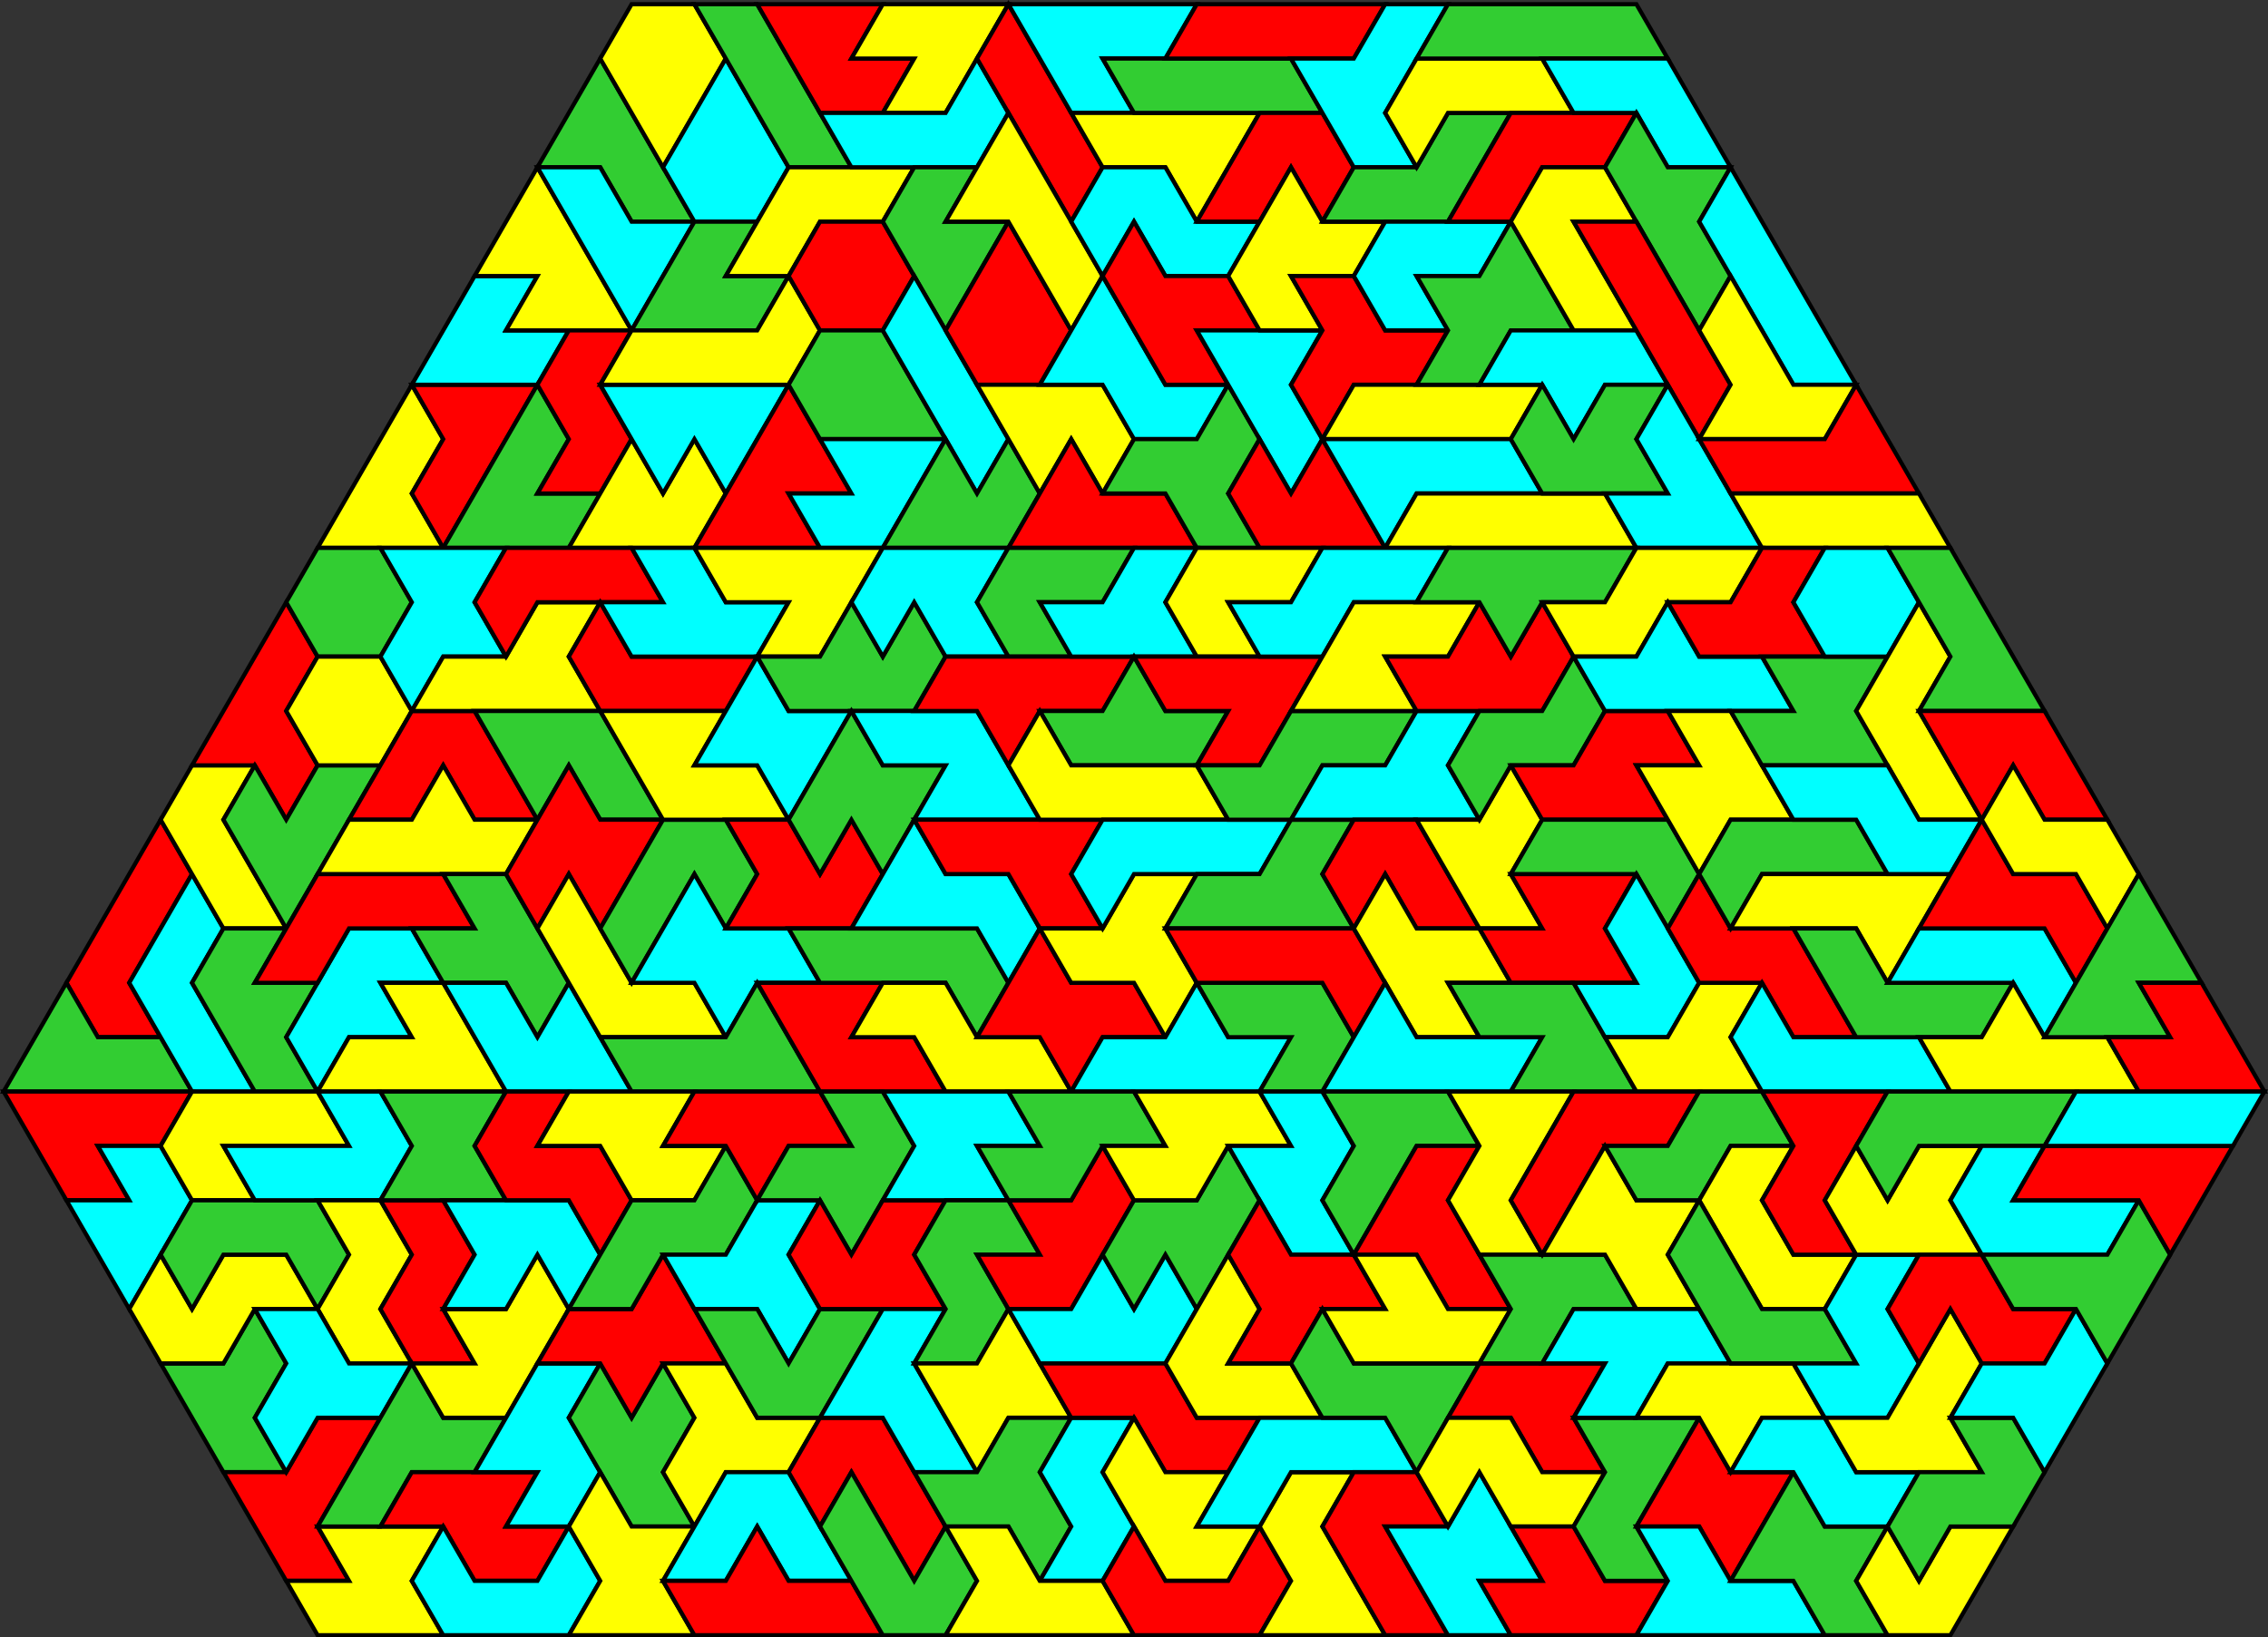 <?xml version="1.0" encoding="UTF-8" standalone="no"?>
<svg
   xmlns:dc="http://purl.org/dc/elements/1.1/"
   xmlns:cc="http://creativecommons.org/ns#"
   xmlns:rdf="http://www.w3.org/1999/02/22-rdf-syntax-ns#"
   xmlns:svg="http://www.w3.org/2000/svg"
   xmlns="http://www.w3.org/2000/svg"
   xmlns:sodipodi="http://sodipodi.sourceforge.net/DTD/sodipodi-0.dtd"
   xmlns:inkscape="http://www.inkscape.org/namespaces/inkscape"
   inkscape:version="1.0 (4035a4fb49, 2020-05-01)"
   sodipodi:docname="67os4hexagon36-10-10-16.svg"
   id="svg502"
   version="1.1"
   height="391.21"
   width="541.732">
  <rect width="100%" height="100%" fill="#333333" stroke="none"/>
  <sodipodi:namedview
     inkscape:current-layer="svg502"
     inkscape:window-maximized="0"
     inkscape:window-y="0"
     inkscape:window-x="0"
     inkscape:cy="837.54016"
     inkscape:cx="195.86604"
     inkscape:zoom="0.10375"
     showgrid="false"
     id="namedview504"
     inkscape:window-height="480"
     inkscape:window-width="815"
     inkscape:pageshadow="2"
     inkscape:pageopacity="0"
     guidetolerance="10"
     gridtolerance="10"
     objecttolerance="10"
     borderopacity="1"
     bordercolor="#666666"
     pagecolor="#ffffff" />
  <defs
     id="defs4">
    <style
       id="style2"
       type="text/css"><![CDATA[ path {fill:none; stroke:black } line {stroke:black} ]]></style>
  </defs>
  <polygon
     transform="matrix(-0.5,0,0,-0.5,558.366,407.205)"
     id="polygon6"
     stroke-width="2"
     stroke="#000000"
     fill="#ffff00"
     points="935,604.57 920,630.55 905,604.57 920,578.59 905,552.61 935,552.61 965,552.61 950,578.59 " />
  <polygon
     transform="matrix(-0.5,0,0,-0.5,558.366,407.205)"
     id="polygon8"
     stroke-width="2"
     stroke="#000000"
     fill="#ff0000"
     points="890,630.55 860,630.55 875,604.57 890,578.59 905,552.61 920,578.59 905,604.57 920,630.55 " />
  <polygon
     transform="matrix(-0.5,0,0,-0.5,558.366,407.205)"
     id="polygon10"
     stroke-width="2"
     stroke="#000000"
     fill="#00ffff"
     points="890,682.51 860,682.51 875,656.53 845,656.53 860,630.55 890,630.55 920,630.55 905,656.53 " />
  <polygon
     transform="matrix(-0.5,0,0,-0.5,558.366,407.205)"
     id="polygon12"
     stroke-width="2"
     stroke="#000000"
     fill="#32cd32"
     points="875,604.57 860,630.55 845,604.57 860,578.59 830,578.59 845,552.61 875,552.61 905,552.61 890,578.59 " />
  <polygon
     transform="matrix(-0.5,0,0,-0.5,558.366,407.205)"
     id="polygon14"
     stroke-width="2"
     stroke="#000000"
     fill="#ffff00"
     points="890,682.51 875,708.49 860,734.47 845,708.49 830,682.51 815,656.53 845,656.53 875,656.53 860,682.51 " />
  <polygon
     transform="matrix(-0.5,0,0,-0.5,558.366,407.205)"
     id="polygon16"
     stroke-width="2"
     stroke="#000000"
     fill="#ff0000"
     points="845,656.53 815,656.53 830,630.55 815,604.57 830,578.59 860,578.59 845,604.57 860,630.55 " />
  <polygon
     transform="matrix(-0.5,0,0,-0.5,558.366,407.205)"
     id="polygon18"
     stroke-width="2"
     stroke="#000000"
     fill="#32cd32"
     points="845,760.45 830,786.43 815,760.45 800,734.47 785,708.49 815,708.49 830,734.47 860,734.47 " />
  <polygon
     transform="matrix(-0.5,0,0,-0.5,558.366,407.205)"
     id="polygon20"
     stroke-width="2"
     stroke="#000000"
     fill="#00ffff"
     points="830,734.47 815,708.49 785,708.49 800,682.51 815,656.53 830,682.51 845,708.49 860,734.47 " />
  <polygon
     transform="matrix(-0.5,0,0,-0.5,558.366,407.205)"
     id="polygon22"
     stroke-width="2"
     stroke="#000000"
     fill="#ffff00"
     points="785,812.41 770,786.43 785,760.45 800,734.47 815,760.45 830,786.43 815,812.41 " />
  <polygon
     transform="matrix(-0.5,0,0,-0.5,558.366,407.205)"
     id="polygon24"
     stroke-width="2"
     stroke="#000000"
     fill="#ffff00"
     points="815,604.57 800,578.59 785,604.57 770,578.59 785,552.61 815,552.61 845,552.61 830,578.59 " />
  <polygon
     transform="matrix(-0.5,0,0,-0.5,558.366,407.205)"
     id="polygon26"
     stroke-width="2"
     stroke="#000000"
     fill="#00ffff"
     points="770,786.43 755,760.45 740,734.47 755,708.49 785,708.49 800,734.47 785,760.45 " />
  <polygon
     transform="matrix(-0.5,0,0,-0.5,558.366,407.205)"
     id="polygon28"
     stroke-width="2"
     stroke="#000000"
     fill="#32cd32"
     points="785,708.49 755,708.49 770,682.51 740,682.51 755,656.53 785,656.53 815,656.53 800,682.51 " />
  <polygon
     transform="matrix(-0.5,0,0,-0.5,558.366,407.205)"
     id="polygon30"
     stroke-width="2"
     stroke="#000000"
     fill="#00ffff"
     points="830,630.55 800,630.55 770,630.55 740,630.55 755,604.57 770,578.59 785,604.57 800,578.59 815,604.57 " />
  <polygon
     transform="matrix(-0.5,0,0,-0.5,558.366,407.205)"
     id="polygon32"
     stroke-width="2"
     stroke="#000000"
     fill="#ffff00"
     points="815,656.53 785,656.53 755,656.53 740,682.51 725,656.53 740,630.55 770,630.55 800,630.55 830,630.55 " />
  <polygon
     transform="matrix(-0.5,0,0,-0.5,558.366,407.205)"
     id="polygon34"
     stroke-width="2"
     stroke="#000000"
     fill="#32cd32"
     points="785,812.41 755,812.41 740,786.43 725,760.45 710,734.47 740,734.47 755,760.45 770,786.43 " />
  <polygon
     transform="matrix(-0.5,0,0,-0.5,558.366,407.205)"
     id="polygon36"
     stroke-width="2"
     stroke="#000000"
     fill="#ff0000"
     points="755,604.57 740,630.55 725,604.57 710,578.59 740,578.59 725,552.61 755,552.61 785,552.61 770,578.59 " />
  <polygon
     transform="matrix(-0.5,0,0,-0.5,558.366,407.205)"
     id="polygon38"
     stroke-width="2"
     stroke="#000000"
     fill="#ff0000"
     points="725,812.41 695,812.41 710,786.43 680,786.43 695,760.45 725,760.45 740,786.43 755,812.41 " />
  <polygon
     transform="matrix(-0.5,0,0,-0.5,558.366,407.205)"
     id="polygon40"
     stroke-width="2"
     stroke="#000000"
     fill="#ffff00"
     points="710,734.47 680,734.47 695,708.49 725,708.49 740,682.51 770,682.51 755,708.49 740,734.47 " />
  <polygon
     transform="matrix(-0.5,0,0,-0.5,558.366,407.205)"
     id="polygon42"
     stroke-width="2"
     stroke="#000000"
     fill="#ff0000"
     points="695,708.49 680,682.51 695,656.53 725,656.53 740,682.51 725,708.49 " />
  <polygon
     transform="matrix(-0.5,0,0,-0.5,558.366,407.205)"
     id="polygon44"
     stroke-width="2"
     stroke="#000000"
     fill="#32cd32"
     points="725,656.53 695,656.53 680,630.55 665,604.57 695,604.57 725,604.57 740,630.55 " />
  <polygon
     transform="matrix(-0.5,0,0,-0.5,558.366,407.205)"
     id="polygon46"
     stroke-width="2"
     stroke="#000000"
     fill="#00ffff"
     points="725,604.57 695,604.57 665,604.57 680,578.59 695,552.61 725,552.61 740,578.59 710,578.59 " />
  <polygon
     transform="matrix(-0.5,0,0,-0.5,558.366,407.205)"
     id="polygon48"
     stroke-width="2"
     stroke="#000000"
     fill="#ffff00"
     points="695,812.41 665,812.41 635,812.41 650,786.43 665,760.45 695,760.45 680,786.43 710,786.43 " />
  <polygon
     transform="matrix(-0.5,0,0,-0.5,558.366,407.205)"
     id="polygon50"
     stroke-width="2"
     stroke="#000000"
     fill="#00ffff"
     points="695,760.45 665,760.45 650,786.43 635,760.45 650,734.47 680,734.47 710,734.47 725,760.45 " />
  <polygon
     transform="matrix(-0.5,0,0,-0.5,558.366,407.205)"
     id="polygon52"
     stroke-width="2"
     stroke="#000000"
     fill="#32cd32"
     points="650,734.47 665,708.49 635,708.49 650,682.51 665,656.53 680,682.51 695,708.49 680,734.47 " />
  <polygon
     transform="matrix(-0.5,0,0,-0.5,558.366,407.205)"
     id="polygon54"
     stroke-width="2"
     stroke="#000000"
     fill="#00ffff"
     points="680,682.51 665,656.53 650,630.55 635,604.57 650,578.59 665,604.57 680,630.55 695,656.53 " />
  <polygon
     transform="matrix(-0.5,0,0,-0.5,558.366,407.205)"
     id="polygon56"
     stroke-width="2"
     stroke="#000000"
     fill="#32cd32"
     points="665,604.57 650,578.59 635,604.57 620,578.59 635,552.61 665,552.61 695,552.61 680,578.59 " />
  <polygon
     transform="matrix(-0.5,0,0,-0.5,558.366,407.205)"
     id="polygon58"
     stroke-width="2"
     stroke="#000000"
     fill="#ff0000"
     points="635,708.49 620,682.51 605,656.53 620,630.55 650,630.55 665,656.53 650,682.51 " />
  <polygon
     transform="matrix(-0.5,0,0,-0.5,558.366,407.205)"
     id="polygon60"
     stroke-width="2"
     stroke="#000000"
     fill="#ff0000"
     points="635,812.41 620,786.43 605,760.45 590,734.47 605,708.49 620,734.47 635,760.45 650,786.43 " />
  <polygon
     transform="matrix(-0.5,0,0,-0.5,558.366,407.205)"
     id="polygon62"
     stroke-width="2"
     stroke="#000000"
     fill="#ffff00"
     points="650,734.47 635,760.45 620,734.47 605,708.49 590,682.51 605,656.53 620,682.51 635,708.49 665,708.49 " />
  <polygon
     transform="matrix(-0.5,0,0,-0.5,558.366,407.205)"
     id="polygon64"
     stroke-width="2"
     stroke="#000000"
     fill="#ffff00"
     points="650,630.55 620,630.55 590,630.55 575,604.57 590,578.59 605,604.57 620,578.59 635,604.57 " />
  <polygon
     transform="matrix(-0.5,0,0,-0.5,558.366,407.205)"
     id="polygon66"
     stroke-width="2"
     stroke="#000000"
     fill="#00ffff"
     points="605,812.41 575,812.41 545,812.41 560,786.43 590,786.43 575,760.45 605,760.45 620,786.43 635,812.41 " />
  <polygon
     transform="matrix(-0.5,0,0,-0.5,558.366,407.205)"
     id="polygon68"
     stroke-width="2"
     stroke="#000000"
     fill="#ff0000"
     points="620,578.59 605,604.57 590,578.59 560,578.59 545,552.61 575,552.61 605,552.61 635,552.61 " />
  <polygon
     transform="matrix(-0.5,0,0,-0.5,558.366,407.205)"
     id="polygon70"
     stroke-width="2"
     stroke="#000000"
     fill="#00ffff"
     points="605,656.53 590,682.51 575,656.53 560,630.55 530,630.55 545,604.57 575,604.57 590,630.55 620,630.55 " />
  <polygon
     transform="matrix(-0.5,0,0,-0.5,558.366,407.205)"
     id="polygon72"
     stroke-width="2"
     stroke="#000000"
     fill="#ffff00"
     points="575,760.45 545,760.45 515,760.45 530,734.47 545,708.49 560,734.47 590,734.47 605,760.45 " />
  <polygon
     transform="matrix(-0.5,0,0,-0.5,558.366,407.205)"
     id="polygon74"
     stroke-width="2"
     stroke="#000000"
     fill="#00ffff"
     points="605,708.49 590,734.47 560,734.47 545,708.49 515,708.49 530,682.51 560,682.51 575,708.49 590,682.51 " />
  <polygon
     transform="matrix(-0.5,0,0,-0.5,558.366,407.205)"
     id="polygon76"
     stroke-width="2"
     stroke="#000000"
     fill="#ff0000"
     points="575,708.49 560,682.51 530,682.51 515,656.53 545,656.53 530,630.55 560,630.55 575,656.53 590,682.51 " />
  <polygon
     transform="matrix(-0.5,0,0,-0.5,558.366,407.205)"
     id="polygon78"
     stroke-width="2"
     stroke="#000000"
     fill="#32cd32"
     points="575,604.57 545,604.57 530,630.55 515,604.57 530,578.59 515,552.61 545,552.61 560,578.59 590,578.59 " />
  <polygon
     transform="matrix(-0.5,0,0,-0.5,558.366,407.205)"
     id="polygon80"
     stroke-width="2"
     stroke="#000000"
     fill="#32cd32"
     points="590,786.43 560,786.43 530,786.43 500,786.43 485,760.45 515,760.45 545,760.45 575,760.45 " />
  <polygon
     transform="matrix(-0.5,0,0,-0.5,558.366,407.205)"
     id="polygon82"
     stroke-width="2"
     stroke="#000000"
     fill="#00ffff"
     points="515,656.53 485,656.53 500,630.55 485,604.57 500,578.59 515,604.57 530,630.55 545,656.53 " />
  <polygon
     transform="matrix(-0.5,0,0,-0.5,558.366,407.205)"
     id="polygon84"
     stroke-width="2"
     stroke="#000000"
     fill="#ff0000"
     points="530,734.47 515,760.45 485,760.45 470,734.47 485,708.49 500,734.47 515,708.49 545,708.49 " />
  <polygon
     transform="matrix(-0.5,0,0,-0.5,558.366,407.205)"
     id="polygon86"
     stroke-width="2"
     stroke="#000000"
     fill="#ff0000"
     points="545,812.41 515,812.41 485,812.41 455,812.41 470,786.43 500,786.43 530,786.43 560,786.43 " />
  <polygon
     transform="matrix(-0.5,0,0,-0.5,558.366,407.205)"
     id="polygon88"
     stroke-width="2"
     stroke="#000000"
     fill="#ffff00"
     points="500,734.47 485,708.49 455,708.49 470,682.51 500,682.51 485,656.53 515,656.53 530,682.51 515,708.49 " />
  <polygon
     transform="matrix(-0.5,0,0,-0.5,558.366,407.205)"
     id="polygon90"
     stroke-width="2"
     stroke="#000000"
     fill="#ff0000"
     points="515,604.57 500,578.59 485,604.57 470,578.59 455,552.61 485,552.61 515,552.61 530,578.59 " />
  <polygon
     transform="matrix(-0.5,0,0,-0.5,558.366,407.205)"
     id="polygon92"
     stroke-width="2"
     stroke="#000000"
     fill="#00ffff"
     points="470,786.43 455,812.41 425,812.41 440,786.43 455,760.45 440,734.47 470,734.47 485,760.45 500,786.43 " />
  <polygon
     transform="matrix(-0.5,0,0,-0.5,558.366,407.205)"
     id="polygon94"
     stroke-width="2"
     stroke="#000000"
     fill="#ff0000"
     points="470,682.51 455,656.53 425,656.53 440,630.55 470,630.55 485,604.57 500,630.55 485,656.53 500,682.51 " />
  <polygon
     transform="matrix(-0.5,0,0,-0.5,558.366,407.205)"
     id="polygon96"
     stroke-width="2"
     stroke="#000000"
     fill="#32cd32"
     points="440,734.47 425,760.45 395,760.45 410,734.47 425,708.49 455,708.49 485,708.49 470,734.47 " />
  <polygon
     transform="matrix(-0.5,0,0,-0.5,558.366,407.205)"
     id="polygon98"
     stroke-width="2"
     stroke="#000000"
     fill="#00ffff"
     points="425,708.49 395,708.49 410,682.51 440,682.51 425,656.53 455,656.53 470,682.51 455,708.49 " />
  <polygon
     transform="matrix(-0.5,0,0,-0.5,558.366,407.205)"
     id="polygon100"
     stroke-width="2"
     stroke="#000000"
     fill="#ffff00"
     points="470,630.55 440,630.55 410,630.55 380,630.55 395,604.57 425,604.57 455,604.57 485,604.57 " />
  <polygon
     transform="matrix(-0.5,0,0,-0.5,558.366,407.205)"
     id="polygon102"
     stroke-width="2"
     stroke="#000000"
     fill="#00ffff"
     points="425,604.57 395,604.57 380,578.59 410,578.59 440,578.59 455,552.61 470,578.59 485,604.57 455,604.57 " />
  <polygon
     transform="matrix(-0.5,0,0,-0.5,558.366,407.205)"
     id="polygon104"
     stroke-width="2"
     stroke="#000000"
     fill="#ffff00"
     points="380,786.43 365,760.45 395,760.45 425,760.45 440,734.47 455,760.45 440,786.43 410,786.43 " />
  <polygon
     transform="matrix(-0.5,0,0,-0.5,558.366,407.205)"
     id="polygon106"
     stroke-width="2"
     stroke="#000000"
     fill="#32cd32"
     points="410,682.51 395,708.49 380,682.51 365,656.53 395,656.53 410,630.55 440,630.55 425,656.53 440,682.51 " />
  <polygon
     transform="matrix(-0.5,0,0,-0.5,558.366,407.205)"
     id="polygon108"
     stroke-width="2"
     stroke="#000000"
     fill="#ff0000"
     points="365,760.45 335,760.45 350,734.47 380,734.47 395,708.49 425,708.49 410,734.47 395,760.45 " />
  <polygon
     transform="matrix(-0.5,0,0,-0.5,558.366,407.205)"
     id="polygon110"
     stroke-width="2"
     stroke="#000000"
     fill="#ffff00"
     points="380,734.47 350,734.47 335,708.49 365,708.49 350,682.51 335,656.53 365,656.53 380,682.51 395,708.49 " />
  <polygon
     transform="matrix(-0.5,0,0,-0.5,558.366,407.205)"
     id="polygon112"
     stroke-width="2"
     stroke="#000000"
     fill="#ffff00"
     points="455,552.61 440,578.59 410,578.59 380,578.59 350,578.59 335,552.61 365,552.61 395,552.61 425,552.61 " />
  <polygon
     transform="matrix(-0.5,0,0,-0.5,558.366,407.205)"
     id="polygon114"
     stroke-width="2"
     stroke="#000000"
     fill="#32cd32"
     points="440,786.43 425,812.41 395,812.41 365,812.41 335,812.41 320,786.43 350,786.43 380,786.43 410,786.43 " />
  <polygon
     transform="matrix(-0.5,0,0,-0.5,558.366,407.205)"
     id="polygon116"
     stroke-width="2"
     stroke="#000000"
     fill="#00ffff"
     points="365,656.53 335,656.53 320,630.55 350,630.55 365,604.57 380,630.55 410,630.55 395,656.53 " />
  <polygon
     transform="matrix(-0.5,0,0,-0.5,558.366,407.205)"
     id="polygon118"
     stroke-width="2"
     stroke="#000000"
     fill="#32cd32"
     points="380,630.55 365,604.57 350,630.55 320,630.55 335,604.57 320,578.59 350,578.59 380,578.59 395,604.57 " />
  <polygon
     transform="matrix(-0.5,0,0,-0.5,558.366,407.205)"
     id="polygon120"
     stroke-width="2"
     stroke="#000000"
     fill="#00ffff"
     points="380,786.43 350,786.43 320,786.43 305,760.45 290,734.47 320,734.47 335,760.45 365,760.45 " />
  <polygon
     transform="matrix(-0.5,0,0,-0.5,558.366,407.205)"
     id="polygon122"
     stroke-width="2"
     stroke="#000000"
     fill="#32cd32"
     points="335,760.45 320,734.47 290,734.47 305,708.49 290,682.51 305,656.53 320,682.51 335,708.49 350,734.47 " />
  <polygon
     transform="matrix(-0.5,0,0,-0.5,558.366,407.205)"
     id="polygon124"
     stroke-width="2"
     stroke="#000000"
     fill="#ff0000"
     points="365,708.49 335,708.49 320,682.51 305,656.53 290,630.55 305,604.57 320,630.55 335,656.53 350,682.51 " />
  <polygon
     transform="matrix(-0.5,0,0,-0.5,558.366,407.205)"
     id="polygon126"
     stroke-width="2"
     stroke="#000000"
     fill="#00ffff"
     points="320,578.59 335,604.57 320,630.55 305,604.57 290,578.59 275,552.61 305,552.61 335,552.61 350,578.59 " />
  <polygon
     transform="matrix(-0.5,0,0,-0.5,558.366,407.205)"
     id="polygon128"
     stroke-width="2"
     stroke="#000000"
     fill="#00ffff"
     points="305,708.49 290,734.47 275,708.49 260,682.51 245,656.53 230,630.55 260,630.55 275,656.53 290,682.51 " />
  <polygon
     transform="matrix(-0.5,0,0,-0.5,558.366,407.205)"
     id="polygon130"
     stroke-width="2"
     stroke="#000000"
     fill="#ffff00"
     points="305,656.53 290,682.51 275,656.53 260,630.55 230,630.55 245,604.57 275,604.57 305,604.57 290,630.55 " />
  <polygon
     transform="matrix(-0.5,0,0,-0.5,558.366,407.205)"
     id="polygon132"
     stroke-width="2"
     stroke="#000000"
     fill="#ff0000"
     points="305,604.57 275,604.57 245,604.57 230,630.55 215,604.57 200,578.59 230,578.59 260,578.59 290,578.59 " />
  <polygon
     transform="matrix(-0.5,0,0,-0.5,558.366,407.205)"
     id="polygon134"
     stroke-width="2"
     stroke="#000000"
     fill="#ffff00"
     points="290,578.59 260,578.59 230,578.59 200,578.59 185,552.61 215,552.61 245,552.61 275,552.61 " />
  <polygon
     transform="matrix(-0.5,0,0,-0.5,558.366,407.205)"
     id="polygon136"
     stroke-width="2"
     stroke="#000000"
     fill="#ff0000"
     points="1055,396.72 1040,422.7 1025,396.72 1040,370.74 1055,344.76 1040,318.78 1070,318.78 1085,344.76 1070,370.74 " />
  <polygon
     transform="matrix(-0.5,0,0,-0.5,558.366,407.205)"
     id="polygon138"
     stroke-width="2"
     stroke="#000000"
     fill="#32cd32"
     points="1100,318.78 1085,344.76 1070,318.78 1040,318.78 1025,292.8 1055,292.8 1085,292.8 1115,292.8 " />
  <polygon
     transform="matrix(-0.5,0,0,-0.5,558.366,407.205)"
     id="polygon140"
     stroke-width="2"
     stroke="#000000"
     fill="#00ffff"
     points="1040,370.74 1025,396.72 1010,370.74 1025,344.76 1010,318.78 995,292.8 1025,292.8 1040,318.78 1055,344.76 " />
  <polygon
     transform="matrix(-0.5,0,0,-0.5,558.366,407.205)"
     id="polygon142"
     stroke-width="2"
     stroke="#000000"
     fill="#ffff00"
     points="1025,448.68 995,448.68 1010,422.7 995,396.72 980,370.74 1010,370.74 1025,396.72 1040,422.7 " />
  <polygon
     transform="matrix(-0.5,0,0,-0.5,558.366,407.205)"
     id="polygon144"
     stroke-width="2"
     stroke="#000000"
     fill="#ff0000"
     points="995,500.64 980,526.62 965,500.64 980,474.66 965,448.68 980,422.7 995,448.68 1025,448.68 1010,474.66 " />
  <polygon
     transform="matrix(-0.5,0,0,-0.5,558.366,407.205)"
     id="polygon146"
     stroke-width="2"
     stroke="#000000"
     fill="#32cd32"
     points="1010,370.74 980,370.74 995,344.76 965,344.76 980,318.78 965,292.8 995,292.8 1010,318.78 1025,344.76 " />
  <polygon
     transform="matrix(-0.5,0,0,-0.5,558.366,407.205)"
     id="polygon148"
     stroke-width="2"
     stroke="#000000"
     fill="#32cd32"
     points="980,422.7 965,448.68 935,448.68 950,422.7 965,396.72 980,370.74 995,396.72 1010,422.7 995,448.68 " />
  <polygon
     transform="matrix(-0.5,0,0,-0.5,558.366,407.205)"
     id="polygon150"
     stroke-width="2"
     stroke="#000000"
     fill="#32cd32"
     points="935,552.61 920,526.62 935,500.64 965,500.64 980,526.62 965,552.61 " />
  <polygon
     transform="matrix(-0.5,0,0,-0.5,558.366,407.205)"
     id="polygon152"
     stroke-width="2"
     stroke="#000000"
     fill="#ffff00"
     points="935,500.64 920,474.66 935,448.68 965,448.68 980,474.66 965,500.64 " />
  <polygon
     transform="matrix(-0.5,0,0,-0.5,558.366,407.205)"
     id="polygon154"
     stroke-width="2"
     stroke="#000000"
     fill="#00ffff"
     points="920,370.74 905,344.76 935,344.76 920,318.78 950,318.78 965,292.8 980,318.78 965,344.76 950,370.74 " />
  <polygon
     transform="matrix(-0.5,0,0,-0.5,558.366,407.205)"
     id="polygon156"
     stroke-width="2"
     stroke="#000000"
     fill="#ff0000"
     points="935,396.72 905,396.72 890,370.74 920,370.74 950,370.74 965,344.76 995,344.76 980,370.74 965,396.72 " />
  <polygon
     transform="matrix(-0.5,0,0,-0.5,558.366,407.205)"
     id="polygon158"
     stroke-width="2"
     stroke="#000000"
     fill="#00ffff"
     points="905,552.61 875,552.61 890,526.62 875,500.64 905,500.64 920,474.66 935,500.64 920,526.62 935,552.61 " />
  <polygon
     transform="matrix(-0.5,0,0,-0.5,558.366,407.205)"
     id="polygon160"
     stroke-width="2"
     stroke="#000000"
     fill="#ffff00"
     points="950,318.78 920,318.78 935,344.76 905,344.76 890,318.78 875,292.8 905,292.8 935,292.8 965,292.8 " />
  <polygon
     transform="matrix(-0.5,0,0,-0.5,558.366,407.205)"
     id="polygon162"
     stroke-width="2"
     stroke="#000000"
     fill="#ff0000"
     points="950,422.7 935,448.68 920,474.66 890,474.66 875,448.68 860,422.7 890,422.7 905,448.68 920,422.7 " />
  <polygon
     transform="matrix(-0.5,0,0,-0.5,558.366,407.205)"
     id="polygon164"
     stroke-width="2"
     stroke="#000000"
     fill="#ffff00"
     points="950,422.7 920,422.7 905,448.68 890,422.7 860,422.7 875,396.72 905,396.72 935,396.72 965,396.72 " />
  <polygon
     transform="matrix(-0.5,0,0,-0.5,558.366,407.205)"
     id="polygon166"
     stroke-width="2"
     stroke="#000000"
     fill="#32cd32"
     points="890,370.74 905,396.72 875,396.72 860,370.74 845,344.76 860,318.78 875,344.76 905,344.76 920,370.74 " />
  <polygon
     transform="matrix(-0.5,0,0,-0.5,558.366,407.205)"
     id="polygon168"
     stroke-width="2"
     stroke="#000000"
     fill="#ffff00"
     points="905,500.64 875,500.64 860,526.62 830,526.62 845,500.64 830,474.66 860,474.66 890,474.66 920,474.66 " />
  <polygon
     transform="matrix(-0.5,0,0,-0.5,558.366,407.205)"
     id="polygon170"
     stroke-width="2"
     stroke="#000000"
     fill="#00ffff"
     points="905,344.76 875,344.76 860,318.78 845,344.76 830,318.78 815,292.8 845,292.8 875,292.8 890,318.78 " />
  <polygon
     transform="matrix(-0.5,0,0,-0.5,558.366,407.205)"
     id="polygon172"
     stroke-width="2"
     stroke="#000000"
     fill="#ff0000"
     points="815,552.61 800,526.62 830,526.62 860,526.62 875,500.64 890,526.62 875,552.61 845,552.61 " />
  <polygon
     transform="matrix(-0.5,0,0,-0.5,558.366,407.205)"
     id="polygon174"
     stroke-width="2"
     stroke="#000000"
     fill="#32cd32"
     points="875,448.68 890,474.66 860,474.66 830,474.66 815,448.68 800,422.7 830,422.7 845,448.68 860,422.7 " />
  <polygon
     transform="matrix(-0.5,0,0,-0.5,558.366,407.205)"
     id="polygon176"
     stroke-width="2"
     stroke="#000000"
     fill="#ff0000"
     points="860,422.7 845,448.68 830,422.7 800,422.7 815,396.72 830,370.74 845,396.72 860,370.74 875,396.72 " />
  <polygon
     transform="matrix(-0.5,0,0,-0.5,558.366,407.205)"
     id="polygon178"
     stroke-width="2"
     stroke="#000000"
     fill="#ffff00"
     points="860,370.74 845,396.72 830,370.74 815,344.76 785,344.76 770,318.78 800,318.78 830,318.78 845,344.76 " />
  <polygon
     transform="matrix(-0.5,0,0,-0.5,558.366,407.205)"
     id="polygon180"
     stroke-width="2"
     stroke="#000000"
     fill="#ff0000"
     points="830,526.62 815,500.64 785,500.64 755,500.64 770,474.66 800,474.66 830,474.66 845,500.64 " />
  <polygon
     transform="matrix(-0.5,0,0,-0.5,558.366,407.205)"
     id="polygon182"
     stroke-width="2"
     stroke="#000000"
     fill="#32cd32"
     points="770,422.7 755,396.72 770,370.74 785,396.72 800,370.74 815,344.76 830,370.74 815,396.72 800,422.7 " />
  <polygon
     transform="matrix(-0.5,0,0,-0.5,558.366,407.205)"
     id="polygon184"
     stroke-width="2"
     stroke="#000000"
     fill="#00ffff"
     points="800,526.62 815,552.61 785,552.61 770,526.62 740,526.62 755,500.64 785,500.64 815,500.64 830,526.62 " />
  <polygon
     transform="matrix(-0.5,0,0,-0.5,558.366,407.205)"
     id="polygon186"
     stroke-width="2"
     stroke="#000000"
     fill="#ffff00"
     points="830,474.66 800,474.66 770,474.66 785,448.68 755,448.68 740,422.7 770,422.7 800,422.7 815,448.68 " />
  <polygon
     transform="matrix(-0.5,0,0,-0.5,558.366,407.205)"
     id="polygon188"
     stroke-width="2"
     stroke="#000000"
     fill="#00ffff"
     points="785,396.72 770,370.74 740,370.74 725,344.76 755,344.76 770,318.78 785,344.76 815,344.76 800,370.74 " />
  <polygon
     transform="matrix(-0.5,0,0,-0.5,558.366,407.205)"
     id="polygon190"
     stroke-width="2"
     stroke="#000000"
     fill="#32cd32"
     points="830,318.78 800,318.78 770,318.78 755,344.76 740,318.78 725,292.8 755,292.8 785,292.8 815,292.8 " />
  <polygon
     transform="matrix(-0.5,0,0,-0.5,558.366,407.205)"
     id="polygon192"
     stroke-width="2"
     stroke="#000000"
     fill="#00ffff"
     points="755,500.64 740,474.66 710,474.66 725,448.68 740,422.7 755,448.68 785,448.68 770,474.66 " />
  <polygon
     transform="matrix(-0.5,0,0,-0.5,558.366,407.205)"
     id="polygon194"
     stroke-width="2"
     stroke="#000000"
     fill="#ffff00"
     points="785,552.61 755,552.61 725,552.61 695,552.61 710,526.62 725,500.64 755,500.64 740,526.62 770,526.62 " />
  <polygon
     transform="matrix(-0.5,0,0,-0.5,558.366,407.205)"
     id="polygon196"
     stroke-width="2"
     stroke="#000000"
     fill="#ff0000"
     points="770,422.7 740,422.7 725,396.72 710,422.7 695,396.72 710,370.74 740,370.74 770,370.74 755,396.72 " />
  <polygon
     transform="matrix(-0.5,0,0,-0.5,558.366,407.205)"
     id="polygon198"
     stroke-width="2"
     stroke="#000000"
     fill="#32cd32"
     points="725,500.64 710,526.62 695,500.64 680,526.62 665,500.64 680,474.66 710,474.66 740,474.66 755,500.64 " />
  <polygon
     transform="matrix(-0.5,0,0,-0.5,558.366,407.205)"
     id="polygon200"
     stroke-width="2"
     stroke="#000000"
     fill="#32cd32"
     points="725,448.68 710,474.66 695,448.68 665,448.68 680,422.7 695,396.72 710,422.7 725,396.72 740,422.7 " />
  <polygon
     transform="matrix(-0.5,0,0,-0.5,558.366,407.205)"
     id="polygon202"
     stroke-width="2"
     stroke="#000000"
     fill="#ff0000"
     points="755,344.76 725,344.76 695,344.76 710,318.78 680,318.78 665,292.8 695,292.8 725,292.8 740,318.78 " />
  <polygon
     transform="matrix(-0.5,0,0,-0.5,558.366,407.205)"
     id="polygon204"
     stroke-width="2"
     stroke="#000000"
     fill="#00ffff"
     points="710,526.62 695,552.61 665,552.61 635,552.61 650,526.62 635,500.64 665,500.64 680,526.62 695,500.64 " />
  <polygon
     transform="matrix(-0.5,0,0,-0.5,558.366,407.205)"
     id="polygon206"
     stroke-width="2"
     stroke="#000000"
     fill="#32cd32"
     points="740,370.74 710,370.74 680,370.74 650,370.74 635,344.76 650,318.78 665,344.76 695,344.76 725,344.76 " />
  <polygon
     transform="matrix(-0.5,0,0,-0.5,558.366,407.205)"
     id="polygon208"
     stroke-width="2"
     stroke="#000000"
     fill="#00ffff"
     points="695,448.68 710,474.66 680,474.66 650,474.66 635,448.68 620,422.7 650,422.7 680,422.7 665,448.68 " />
  <polygon
     transform="matrix(-0.5,0,0,-0.5,558.366,407.205)"
     id="polygon210"
     stroke-width="2"
     stroke="#000000"
     fill="#00ffff"
     points="695,396.72 680,422.7 665,396.72 635,396.72 620,370.74 635,344.76 650,370.74 680,370.74 710,370.74 " />
  <polygon
     transform="matrix(-0.5,0,0,-0.5,558.366,407.205)"
     id="polygon212"
     stroke-width="2"
     stroke="#000000"
     fill="#ffff00"
     points="710,318.78 695,344.76 665,344.76 650,318.78 620,318.78 605,292.8 635,292.8 665,292.8 680,318.78 " />
  <polygon
     transform="matrix(-0.5,0,0,-0.5,558.366,407.205)"
     id="polygon214"
     stroke-width="2"
     stroke="#000000"
     fill="#ff0000"
     points="680,422.7 650,422.7 620,422.7 590,422.7 605,396.72 590,370.74 620,370.74 635,396.72 665,396.72 " />
  <polygon
     transform="matrix(-0.5,0,0,-0.5,558.366,407.205)"
     id="polygon216"
     stroke-width="2"
     stroke="#000000"
     fill="#32cd32"
     points="605,552.61 575,552.61 590,526.62 620,526.62 605,500.64 635,500.64 650,526.62 635,552.61 " />
  <polygon
     transform="matrix(-0.5,0,0,-0.5,558.366,407.205)"
     id="polygon218"
     stroke-width="2"
     stroke="#000000"
     fill="#ff0000"
     points="635,500.64 605,500.64 575,500.64 590,474.66 620,474.66 635,448.68 650,474.66 680,474.66 665,500.64 " />
  <polygon
     transform="matrix(-0.5,0,0,-0.5,558.366,407.205)"
     id="polygon220"
     stroke-width="2"
     stroke="#000000"
     fill="#ff0000"
     points="620,370.74 605,344.76 575,344.76 560,318.78 590,318.78 605,292.8 620,318.78 650,318.78 635,344.76 " />
  <polygon
     transform="matrix(-0.5,0,0,-0.5,558.366,407.205)"
     id="polygon222"
     stroke-width="2"
     stroke="#000000"
     fill="#00ffff"
     points="590,526.62 575,552.61 545,552.61 560,526.62 545,500.64 575,500.64 605,500.64 620,526.62 " />
  <polygon
     transform="matrix(-0.5,0,0,-0.5,558.366,407.205)"
     id="polygon224"
     stroke-width="2"
     stroke="#000000"
     fill="#ffff00"
     points="590,370.74 575,396.72 545,396.72 560,370.74 545,344.76 560,318.78 575,344.76 605,344.76 620,370.74 " />
  <polygon
     transform="matrix(-0.5,0,0,-0.5,558.366,407.205)"
     id="polygon226"
     stroke-width="2"
     stroke="#000000"
     fill="#32cd32"
     points="590,474.66 575,500.64 560,474.66 530,474.66 545,448.68 575,448.68 605,448.68 620,474.66 " />
  <polygon
     transform="matrix(-0.5,0,0,-0.5,558.366,407.205)"
     id="polygon228"
     stroke-width="2"
     stroke="#000000"
     fill="#ffff00"
     points="635,448.68 620,474.66 605,448.68 575,448.68 545,448.68 530,422.7 560,422.7 590,422.7 620,422.7 " />
  <polygon
     transform="matrix(-0.5,0,0,-0.5,558.366,407.205)"
     id="polygon230"
     stroke-width="2"
     stroke="#000000"
     fill="#00ffff"
     points="530,422.7 500,422.7 515,396.72 545,396.72 575,396.72 590,370.74 605,396.72 590,422.7 560,422.7 " />
  <polygon
     transform="matrix(-0.5,0,0,-0.5,558.366,407.205)"
     id="polygon232"
     stroke-width="2"
     stroke="#000000"
     fill="#00ffff"
     points="590,318.78 560,318.78 545,344.76 530,318.78 500,318.78 515,292.8 545,292.8 575,292.8 605,292.8 " />
  <polygon
     transform="matrix(-0.5,0,0,-0.5,558.366,407.205)"
     id="polygon234"
     stroke-width="2"
     stroke="#000000"
     fill="#ffff00"
     points="515,552.61 485,552.61 500,526.62 530,526.62 515,500.64 545,500.64 560,526.62 545,552.61 " />
  <polygon
     transform="matrix(-0.5,0,0,-0.5,558.366,407.205)"
     id="polygon236"
     stroke-width="2"
     stroke="#000000"
     fill="#ff0000"
     points="575,500.64 545,500.64 515,500.64 485,500.64 500,474.66 515,448.68 545,448.68 530,474.66 560,474.66 " />
  <polygon
     transform="matrix(-0.5,0,0,-0.5,558.366,407.205)"
     id="polygon238"
     stroke-width="2"
     stroke="#000000"
     fill="#32cd32"
     points="545,396.72 515,396.72 500,422.7 470,422.7 485,396.72 470,370.74 500,370.74 530,370.74 560,370.74 " />
  <polygon
     transform="matrix(-0.5,0,0,-0.5,558.366,407.205)"
     id="polygon240"
     stroke-width="2"
     stroke="#000000"
     fill="#32cd32"
     points="545,344.76 515,344.76 485,344.76 470,318.78 485,292.8 515,292.8 500,318.78 530,318.78 " />
  <polygon
     transform="matrix(-0.5,0,0,-0.5,558.366,407.205)"
     id="polygon242"
     stroke-width="2"
     stroke="#000000"
     fill="#ff0000"
     points="560,370.74 530,370.74 500,370.74 470,370.74 455,344.76 470,318.78 485,344.76 515,344.76 545,344.76 " />
  <polygon
     transform="matrix(-0.5,0,0,-0.5,558.366,407.205)"
     id="polygon244"
     stroke-width="2"
     stroke="#000000"
     fill="#32cd32"
     points="500,474.66 470,474.66 440,474.66 455,448.68 485,448.68 500,422.7 530,422.7 545,448.68 515,448.68 " />
  <polygon
     transform="matrix(-0.5,0,0,-0.5,558.366,407.205)"
     id="polygon246"
     stroke-width="2"
     stroke="#000000"
     fill="#00ffff"
     points="485,552.61 455,552.61 425,552.61 440,526.62 470,526.62 485,500.64 515,500.64 530,526.62 500,526.62 " />
  <polygon
     transform="matrix(-0.5,0,0,-0.5,558.366,407.205)"
     id="polygon248"
     stroke-width="2"
     stroke="#000000"
     fill="#ffff00"
     points="470,526.62 440,526.62 410,526.62 425,500.64 455,500.64 440,474.66 470,474.66 500,474.66 485,500.64 " />
  <polygon
     transform="matrix(-0.5,0,0,-0.5,558.366,407.205)"
     id="polygon250"
     stroke-width="2"
     stroke="#000000"
     fill="#00ffff"
     points="485,448.68 455,448.68 440,474.66 410,474.66 425,448.68 410,422.7 440,422.7 470,422.7 500,422.7 " />
  <polygon
     transform="matrix(-0.5,0,0,-0.5,558.366,407.205)"
     id="polygon252"
     stroke-width="2"
     stroke="#000000"
     fill="#ff0000"
     points="485,396.72 470,422.7 440,422.7 425,396.72 410,370.74 440,370.74 455,396.72 470,370.74 " />
  <polygon
     transform="matrix(-0.5,0,0,-0.5,558.366,407.205)"
     id="polygon254"
     stroke-width="2"
     stroke="#000000"
     fill="#ffff00"
     points="455,396.72 440,370.74 410,370.74 395,344.76 425,344.76 410,318.78 440,318.78 455,344.76 470,370.74 " />
  <polygon
     transform="matrix(-0.5,0,0,-0.5,558.366,407.205)"
     id="polygon256"
     stroke-width="2"
     stroke="#000000"
     fill="#ffff00"
     points="410,422.7 395,448.68 380,422.7 395,396.72 380,370.74 410,370.74 425,396.72 440,422.7 " />
  <polygon
     transform="matrix(-0.5,0,0,-0.5,558.366,407.205)"
     id="polygon258"
     stroke-width="2"
     stroke="#000000"
     fill="#00ffff"
     points="470,318.78 455,344.76 440,318.78 410,318.78 380,318.78 395,292.8 425,292.8 455,292.8 485,292.8 " />
  <polygon
     transform="matrix(-0.5,0,0,-0.5,558.366,407.205)"
     id="polygon260"
     stroke-width="2"
     stroke="#000000"
     fill="#ff0000"
     points="425,500.64 410,526.62 395,500.64 380,526.62 365,500.64 380,474.66 410,474.66 440,474.66 455,500.64 " />
  <polygon
     transform="matrix(-0.5,0,0,-0.5,558.366,407.205)"
     id="polygon262"
     stroke-width="2"
     stroke="#000000"
     fill="#32cd32"
     points="365,500.64 350,474.66 365,448.68 395,448.68 410,422.7 425,448.68 410,474.66 380,474.66 " />
  <polygon
     transform="matrix(-0.5,0,0,-0.5,558.366,407.205)"
     id="polygon264"
     stroke-width="2"
     stroke="#000000"
     fill="#32cd32"
     points="395,552.61 365,552.61 335,552.61 350,526.62 380,526.62 395,500.64 410,526.62 440,526.62 425,552.61 " />
  <polygon
     transform="matrix(-0.5,0,0,-0.5,558.366,407.205)"
     id="polygon266"
     stroke-width="2"
     stroke="#000000"
     fill="#ff0000"
     points="380,370.74 395,396.72 365,396.72 335,396.72 350,370.74 335,344.76 365,344.76 395,344.76 410,370.74 " />
  <polygon
     transform="matrix(-0.5,0,0,-0.5,558.366,407.205)"
     id="polygon268"
     stroke-width="2"
     stroke="#000000"
     fill="#32cd32"
     points="410,318.78 425,344.76 395,344.76 365,344.76 350,318.78 335,292.8 365,292.8 395,292.8 380,318.78 " />
  <polygon
     transform="matrix(-0.5,0,0,-0.5,558.366,407.205)"
     id="polygon270"
     stroke-width="2"
     stroke="#000000"
     fill="#ff0000"
     points="365,448.68 350,474.66 320,474.66 305,448.68 335,448.68 320,422.7 350,422.7 380,422.7 395,448.68 " />
  <polygon
     transform="matrix(-0.5,0,0,-0.5,558.366,407.205)"
     id="polygon272"
     stroke-width="2"
     stroke="#000000"
     fill="#32cd32"
     points="380,422.7 350,422.7 320,422.7 305,396.72 320,370.74 335,396.72 365,396.72 395,396.72 " />
  <polygon
     transform="matrix(-0.5,0,0,-0.5,558.366,407.205)"
     id="polygon274"
     stroke-width="2"
     stroke="#000000"
     fill="#00ffff"
     points="350,370.74 335,396.72 320,370.74 305,344.76 320,318.78 350,318.78 365,344.76 335,344.76 " />
  <polygon
     transform="matrix(-0.5,0,0,-0.5,558.366,407.205)"
     id="polygon276"
     stroke-width="2"
     stroke="#000000"
     fill="#ffff00"
     points="335,552.61 305,552.61 275,552.61 290,526.62 320,526.62 335,500.64 365,500.64 380,526.62 350,526.62 " />
  <polygon
     transform="matrix(-0.5,0,0,-0.5,558.366,407.205)"
     id="polygon278"
     stroke-width="2"
     stroke="#000000"
     fill="#ffff00"
     points="320,318.78 305,344.76 275,344.76 290,318.78 275,292.8 305,292.8 335,292.8 350,318.78 " />
  <polygon
     transform="matrix(-0.5,0,0,-0.5,558.366,407.205)"
     id="polygon280"
     stroke-width="2"
     stroke="#000000"
     fill="#00ffff"
     points="365,500.64 335,500.64 320,526.62 305,500.64 275,500.64 260,474.66 290,474.66 320,474.66 350,474.66 " />
  <polygon
     transform="matrix(-0.5,0,0,-0.5,558.366,407.205)"
     id="polygon282"
     stroke-width="2"
     stroke="#000000"
     fill="#ffff00"
     points="320,474.66 290,474.66 275,448.68 260,422.7 290,422.7 305,396.72 320,422.7 335,448.68 305,448.68 " />
  <polygon
     transform="matrix(-0.5,0,0,-0.5,558.366,407.205)"
     id="polygon284"
     stroke-width="2"
     stroke="#000000"
     fill="#ff0000"
     points="290,526.62 275,552.61 245,552.61 260,526.62 245,500.64 275,500.64 305,500.64 320,526.62 " />
  <polygon
     transform="matrix(-0.5,0,0,-0.5,558.366,407.205)"
     id="polygon286"
     stroke-width="2"
     stroke="#000000"
     fill="#ff0000"
     points="320,370.74 305,396.72 290,370.74 260,370.74 245,344.76 230,318.78 260,318.78 275,344.76 305,344.76 " />
  <polygon
     transform="matrix(-0.5,0,0,-0.5,558.366,407.205)"
     id="polygon288"
     stroke-width="2"
     stroke="#000000"
     fill="#32cd32"
     points="260,474.66 275,500.64 245,500.64 215,500.64 230,474.66 215,448.68 245,448.68 275,448.68 290,474.66 " />
  <polygon
     transform="matrix(-0.5,0,0,-0.5,558.366,407.205)"
     id="polygon290"
     stroke-width="2"
     stroke="#000000"
     fill="#32cd32"
     points="230,422.7 215,396.72 245,396.72 275,396.72 290,370.74 305,396.72 290,422.7 260,422.7 " />
  <polygon
     transform="matrix(-0.5,0,0,-0.5,558.366,407.205)"
     id="polygon292"
     stroke-width="2"
     stroke="#000000"
     fill="#00ffff"
     points="215,552.61 200,526.62 215,500.64 245,500.64 260,526.62 245,552.61 " />
  <polygon
     transform="matrix(-0.5,0,0,-0.5,558.366,407.205)"
     id="polygon294"
     stroke-width="2"
     stroke="#000000"
     fill="#ffff00"
     points="275,396.72 245,396.72 215,396.72 185,396.72 200,370.74 215,344.76 230,370.74 260,370.74 290,370.74 " />
  <polygon
     transform="matrix(-0.5,0,0,-0.5,558.366,407.205)"
     id="polygon296"
     stroke-width="2"
     stroke="#000000"
     fill="#00ffff"
     points="290,318.78 275,344.76 260,318.78 230,318.78 200,318.78 185,292.8 215,292.8 245,292.8 275,292.8 " />
  <polygon
     transform="matrix(-0.5,0,0,-0.5,558.366,407.205)"
     id="polygon298"
     stroke-width="2"
     stroke="#000000"
     fill="#ffff00"
     points="215,500.64 200,526.62 185,500.64 200,474.66 185,448.68 170,422.7 200,422.7 215,448.68 230,474.66 " />
  <polygon
     transform="matrix(-0.5,0,0,-0.5,558.366,407.205)"
     id="polygon300"
     stroke-width="2"
     stroke="#000000"
     fill="#00ffff"
     points="275,448.68 245,448.68 215,448.68 200,422.7 170,422.7 185,396.72 215,396.72 230,422.7 260,422.7 " />
  <polygon
     transform="matrix(-0.5,0,0,-0.5,558.366,407.205)"
     id="polygon302"
     stroke-width="2"
     stroke="#000000"
     fill="#32cd32"
     points="260,370.74 230,370.74 215,344.76 185,344.76 155,344.76 170,318.78 200,318.78 230,318.78 245,344.76 " />
  <polygon
     transform="matrix(-0.5,0,0,-0.5,558.366,407.205)"
     id="polygon304"
     stroke-width="2"
     stroke="#000000"
     fill="#32cd32"
     points="200,526.62 215,552.61 185,552.61 170,526.62 155,500.64 140,474.66 170,474.66 200,474.66 185,500.64 " />
  <polygon
     transform="matrix(-0.5,0,0,-0.5,558.366,407.205)"
     id="polygon306"
     stroke-width="2"
     stroke="#000000"
     fill="#00ffff"
     points="200,370.74 170,370.74 140,370.74 125,344.76 140,318.78 155,344.76 185,344.76 215,344.76 " />
  <polygon
     transform="matrix(-0.5,0,0,-0.5,558.366,407.205)"
     id="polygon308"
     stroke-width="2"
     stroke="#000000"
     fill="#ff0000"
     points="185,448.68 200,474.66 170,474.66 140,474.66 125,448.68 110,422.7 140,422.7 155,448.68 170,422.7 " />
  <polygon
     transform="matrix(-0.5,0,0,-0.5,558.366,407.205)"
     id="polygon310"
     stroke-width="2"
     stroke="#000000"
     fill="#ff0000"
     points="185,396.72 170,422.7 155,396.72 125,396.72 110,370.74 125,344.76 140,370.74 170,370.74 200,370.74 " />
  <polygon
     transform="matrix(-0.5,0,0,-0.5,558.366,407.205)"
     id="polygon312"
     stroke-width="2"
     stroke="#000000"
     fill="#ffff00"
     points="155,448.68 140,422.7 110,422.7 95,396.72 110,370.74 125,396.72 155,396.72 170,422.7 " />
  <polygon
     transform="matrix(-0.5,0,0,-0.5,558.366,407.205)"
     id="polygon314"
     stroke-width="2"
     stroke="#000000"
     fill="#ffff00"
     points="200,318.78 170,318.78 155,344.76 140,318.78 110,318.78 95,292.8 125,292.8 155,292.8 185,292.8 " />
  <polygon
     transform="matrix(-0.5,0,0,-0.5,558.366,407.205)"
     id="polygon316"
     stroke-width="2"
     stroke="#000000"
     fill="#32cd32"
     points="110,370.74 95,396.72 80,370.74 65,344.76 95,344.76 80,318.78 110,318.78 140,318.78 125,344.76 " />
  <polygon
     transform="matrix(-0.5,0,0,-0.5,558.366,407.205)"
     id="polygon318"
     stroke-width="2"
     stroke="#000000"
     fill="#ff0000"
     points="80,318.78 95,344.76 65,344.76 50,318.78 35,292.8 65,292.8 95,292.8 110,318.78 " />
  <polygon
     transform="matrix(-0.5,0,0,-0.5,558.366,407.205)"
     id="polygon320"
     stroke-width="2"
     stroke="#000000"
     fill="#ff0000"
     points="1085,292.8 1055,292.8 1025,292.8 1040,266.82 1070,266.82 1055,240.84 1085,240.84 1100,266.82 1115,292.8 " />
  <polygon
     transform="matrix(-0.5,0,0,-0.5,558.366,407.205)"
     id="polygon322"
     stroke-width="2"
     stroke="#000000"
     fill="#00ffff"
     points="1070,266.82 1040,266.82 1025,240.84 1040,214.86 1055,188.87 1070,214.86 1085,240.84 1055,240.84 " />
  <polygon
     transform="matrix(-0.5,0,0,-0.5,558.366,407.205)"
     id="polygon324"
     stroke-width="2"
     stroke="#000000"
     fill="#32cd32"
     points="1010,162.89 995,188.87 980,162.89 995,136.91 980,110.93 1010,110.93 1025,136.91 1040,162.89 " />
  <polygon
     transform="matrix(-0.5,0,0,-0.5,558.366,407.205)"
     id="polygon326"
     stroke-width="2"
     stroke="#000000"
     fill="#ffff00"
     points="1025,188.87 1010,214.86 980,214.86 965,188.87 995,188.87 1010,162.89 1040,162.89 1055,188.87 1040,214.86 " />
  <polygon
     transform="matrix(-0.5,0,0,-0.5,558.366,407.205)"
     id="polygon328"
     stroke-width="2"
     stroke="#000000"
     fill="#ffff00"
     points="995,292.8 965,292.8 950,266.82 980,266.82 1010,266.82 995,240.84 1025,240.84 1040,266.82 1025,292.8 " />
  <polygon
     transform="matrix(-0.5,0,0,-0.5,558.366,407.205)"
     id="polygon330"
     stroke-width="2"
     stroke="#000000"
     fill="#32cd32"
     points="1040,214.86 1025,240.84 995,240.84 965,240.84 950,214.86 965,188.87 980,214.86 1010,214.86 1025,188.87 " />
  <polygon
     transform="matrix(-0.5,0,0,-0.5,558.366,407.205)"
     id="polygon332"
     stroke-width="2"
     stroke="#000000"
     fill="#ff0000"
     points="980,110.93 965,136.91 935,136.91 950,110.93 965,84.95 950,58.97 980,58.97 995,84.95 1010,110.93 " />
  <polygon
     transform="matrix(-0.5,0,0,-0.5,558.366,407.205)"
     id="polygon334"
     stroke-width="2"
     stroke="#000000"
     fill="#00ffff"
     points="980,266.82 950,266.82 965,292.8 935,292.8 920,266.82 935,240.84 965,240.84 995,240.84 1010,266.82 " />
  <polygon
     transform="matrix(-0.5,0,0,-0.5,558.366,407.205)"
     id="polygon336"
     stroke-width="2"
     stroke="#000000"
     fill="#ffff00"
     points="965,240.84 935,240.84 920,214.86 935,188.87 920,162.89 950,162.89 965,188.87 950,214.86 " />
  <polygon
     transform="matrix(-0.5,0,0,-0.5,558.366,407.205)"
     id="polygon338"
     stroke-width="2"
     stroke="#000000"
     fill="#00ffff"
     points="965,188.87 950,162.89 920,162.89 935,136.91 965,136.91 980,110.93 995,136.91 980,162.89 995,188.87 " />
  <polygon
     transform="matrix(-0.5,0,0,-0.5,558.366,407.205)"
     id="polygon340"
     stroke-width="2"
     stroke="#000000"
     fill="#ffff00"
     points="950,58.97 965,84.95 935,84.95 905,84.95 920,58.97 905,32.99 935,32.99 965,32.99 980,58.97 " />
  <polygon
     transform="matrix(-0.5,0,0,-0.5,558.366,407.205)"
     id="polygon342"
     stroke-width="2"
     stroke="#000000"
     fill="#ff0000"
     points="935,240.84 905,240.84 890,214.86 905,188.87 890,162.89 920,162.89 935,188.87 920,214.86 " />
  <polygon
     transform="matrix(-0.5,0,0,-0.5,558.366,407.205)"
     id="polygon344"
     stroke-width="2"
     stroke="#000000"
     fill="#32cd32"
     points="935,292.8 905,292.8 875,292.8 890,266.82 875,240.84 905,240.84 935,240.84 920,266.82 " />
  <polygon
     transform="matrix(-0.5,0,0,-0.5,558.366,407.205)"
     id="polygon346"
     stroke-width="2"
     stroke="#000000"
     fill="#32cd32"
     points="920,162.89 905,136.91 875,136.91 890,110.93 920,110.93 935,84.95 965,84.95 950,110.93 935,136.91 " />
  <polygon
     transform="matrix(-0.5,0,0,-0.5,558.366,407.205)"
     id="polygon348"
     stroke-width="2"
     stroke="#000000"
     fill="#ffff00"
     points="905,188.87 875,188.87 860,214.86 845,188.87 860,162.89 875,136.91 905,136.91 920,162.89 890,162.89 " />
  <polygon
     transform="matrix(-0.5,0,0,-0.5,558.366,407.205)"
     id="polygon350"
     stroke-width="2"
     stroke="#000000"
     fill="#ff0000"
     points="920,110.93 890,110.93 860,110.93 875,84.95 845,84.95 860,58.97 890,58.97 905,84.95 935,84.95 " />
  <polygon
     transform="matrix(-0.5,0,0,-0.5,558.366,407.205)"
     id="polygon352"
     stroke-width="2"
     stroke="#000000"
     fill="#00ffff"
     points="890,214.86 905,240.84 875,240.84 845,240.84 830,214.86 845,188.87 860,214.86 875,188.87 905,188.87 " />
  <polygon
     transform="matrix(-0.5,0,0,-0.5,558.366,407.205)"
     id="polygon354"
     stroke-width="2"
     stroke="#000000"
     fill="#00ffff"
     points="875,136.91 860,162.89 830,162.89 845,136.91 830,110.93 845,84.95 875,84.95 860,110.93 890,110.93 " />
  <polygon
     transform="matrix(-0.5,0,0,-0.5,558.366,407.205)"
     id="polygon356"
     stroke-width="2"
     stroke="#000000"
     fill="#00ffff"
     points="905,84.95 890,58.97 860,58.97 845,84.95 830,58.97 845,32.99 875,32.99 905,32.99 920,58.97 " />
  <polygon
     transform="matrix(-0.5,0,0,-0.5,558.366,407.205)"
     id="polygon358"
     stroke-width="2"
     stroke="#000000"
     fill="#ff0000"
     points="875,292.8 845,292.8 860,266.82 830,266.82 815,240.84 830,214.86 845,240.84 875,240.84 890,266.82 " />
  <polygon
     transform="matrix(-0.5,0,0,-0.5,558.366,407.205)"
     id="polygon360"
     stroke-width="2"
     stroke="#000000"
     fill="#32cd32"
     points="830,162.89 815,136.91 800,162.89 785,136.91 800,110.93 785,84.95 815,84.95 830,110.93 845,136.91 " />
  <polygon
     transform="matrix(-0.5,0,0,-0.5,558.366,407.205)"
     id="polygon362"
     stroke-width="2"
     stroke="#000000"
     fill="#ffff00"
     points="845,84.95 830,110.93 815,84.95 785,84.95 800,58.97 785,32.99 815,32.99 845,32.99 830,58.97 " />
  <polygon
     transform="matrix(-0.5,0,0,-0.5,558.366,407.205)"
     id="polygon364"
     stroke-width="2"
     stroke="#000000"
     fill="#ffff00"
     points="845,292.8 815,292.8 785,292.8 800,266.82 770,266.82 785,240.84 815,240.84 830,266.82 860,266.82 " />
  <polygon
     transform="matrix(-0.5,0,0,-0.5,558.366,407.205)"
     id="polygon366"
     stroke-width="2"
     stroke="#000000"
     fill="#ff0000"
     points="815,188.87 800,214.86 785,188.87 770,162.89 800,162.89 815,136.91 830,162.89 860,162.89 845,188.87 " />
  <polygon
     transform="matrix(-0.5,0,0,-0.5,558.366,407.205)"
     id="polygon368"
     stroke-width="2"
     stroke="#000000"
     fill="#32cd32"
     points="785,240.84 770,266.82 755,240.84 770,214.86 800,214.86 815,188.87 845,188.87 830,214.86 815,240.84 " />
  <polygon
     transform="matrix(-0.5,0,0,-0.5,558.366,407.205)"
     id="polygon370"
     stroke-width="2"
     stroke="#000000"
     fill="#00ffff"
     points="770,214.86 755,240.84 725,240.84 740,214.86 725,188.87 740,162.89 755,188.87 785,188.87 800,214.86 " />
  <polygon
     transform="matrix(-0.5,0,0,-0.5,558.366,407.205)"
     id="polygon372"
     stroke-width="2"
     stroke="#000000"
     fill="#ffff00"
     points="770,162.89 755,136.91 725,136.91 740,110.93 770,110.93 785,84.95 800,110.93 785,136.91 800,162.89 " />
  <polygon
     transform="matrix(-0.5,0,0,-0.5,558.366,407.205)"
     id="polygon374"
     stroke-width="2"
     stroke="#000000"
     fill="#ff0000"
     points="755,292.8 725,292.8 710,266.82 740,266.82 755,240.84 770,266.82 800,266.82 785,292.8 " />
  <polygon
     transform="matrix(-0.5,0,0,-0.5,558.366,407.205)"
     id="polygon376"
     stroke-width="2"
     stroke="#000000"
     fill="#00ffff"
     points="800,58.97 785,84.95 770,110.93 740,110.93 725,84.95 710,58.97 740,58.97 755,84.95 770,58.97 " />
  <polygon
     transform="matrix(-0.5,0,0,-0.5,558.366,407.205)"
     id="polygon378"
     stroke-width="2"
     stroke="#000000"
     fill="#32cd32"
     points="755,188.87 740,162.89 725,188.87 695,188.87 710,162.89 725,136.91 755,136.91 770,162.89 785,188.87 " />
  <polygon
     transform="matrix(-0.5,0,0,-0.5,558.366,407.205)"
     id="polygon380"
     stroke-width="2"
     stroke="#000000"
     fill="#ff0000"
     points="800,58.97 770,58.97 755,84.95 740,58.97 710,58.97 695,32.99 725,32.99 755,32.99 785,32.99 " />
  <polygon
     transform="matrix(-0.5,0,0,-0.5,558.366,407.205)"
     id="polygon382"
     stroke-width="2"
     stroke="#000000"
     fill="#32cd32"
     points="710,266.82 725,292.8 695,292.8 680,266.82 695,240.84 710,214.86 725,240.84 755,240.84 740,266.82 " />
  <polygon
     transform="matrix(-0.5,0,0,-0.5,558.366,407.205)"
     id="polygon384"
     stroke-width="2"
     stroke="#000000"
     fill="#ff0000"
     points="725,240.84 710,214.86 695,240.84 665,240.84 680,214.86 665,188.87 695,188.87 725,188.87 740,214.86 " />
  <polygon
     transform="matrix(-0.5,0,0,-0.5,558.366,407.205)"
     id="polygon386"
     stroke-width="2"
     stroke="#000000"
     fill="#ff0000"
     points="740,110.93 725,136.91 695,136.91 680,110.93 665,84.95 680,58.97 695,84.95 710,110.93 725,84.95 " />
  <polygon
     transform="matrix(-0.5,0,0,-0.5,558.366,407.205)"
     id="polygon388"
     stroke-width="2"
     stroke="#000000"
     fill="#00ffff"
     points="710,162.89 695,188.87 665,188.87 680,162.89 665,136.91 650,110.93 680,110.93 695,136.91 725,136.91 " />
  <polygon
     transform="matrix(-0.5,0,0,-0.5,558.366,407.205)"
     id="polygon390"
     stroke-width="2"
     stroke="#000000"
     fill="#32cd32"
     points="710,110.93 695,84.95 680,58.97 665,84.95 650,58.97 665,32.99 695,32.99 710,58.97 725,84.95 " />
  <polygon
     transform="matrix(-0.5,0,0,-0.5,558.366,407.205)"
     id="polygon392"
     stroke-width="2"
     stroke="#000000"
     fill="#00ffff"
     points="695,292.8 665,292.8 635,292.8 620,266.82 650,266.82 635,240.84 665,240.84 695,240.84 680,266.82 " />
  <polygon
     transform="matrix(-0.5,0,0,-0.5,558.366,407.205)"
     id="polygon394"
     stroke-width="2"
     stroke="#000000"
     fill="#32cd32"
     points="665,240.84 635,240.84 620,214.86 650,214.86 635,188.87 650,162.89 680,162.89 665,188.87 680,214.86 " />
  <polygon
     transform="matrix(-0.5,0,0,-0.5,558.366,407.205)"
     id="polygon396"
     stroke-width="2"
     stroke="#000000"
     fill="#ffff00"
     points="635,188.87 620,162.89 605,136.91 635,136.91 650,110.93 665,136.91 680,162.89 650,162.89 " />
  <polygon
     transform="matrix(-0.5,0,0,-0.5,558.366,407.205)"
     id="polygon398"
     stroke-width="2"
     stroke="#000000"
     fill="#32cd32"
     points="650,110.93 635,136.91 605,136.91 620,110.93 605,84.95 620,58.97 635,84.95 665,84.95 680,110.93 " />
  <polygon
     transform="matrix(-0.5,0,0,-0.5,558.366,407.205)"
     id="polygon400"
     stroke-width="2"
     stroke="#000000"
     fill="#ff0000"
     points="635,240.84 605,240.84 590,266.82 575,240.84 590,214.86 605,188.87 635,188.87 650,214.86 620,214.86 " />
  <polygon
     transform="matrix(-0.5,0,0,-0.5,558.366,407.205)"
     id="polygon402"
     stroke-width="2"
     stroke="#000000"
     fill="#00ffff"
     points="605,136.91 575,136.91 590,110.93 575,84.95 590,58.97 620,58.97 605,84.95 620,110.93 " />
  <polygon
     transform="matrix(-0.5,0,0,-0.5,558.366,407.205)"
     id="polygon404"
     stroke-width="2"
     stroke="#000000"
     fill="#ffff00"
     points="650,58.97 665,84.95 635,84.95 620,58.97 590,58.97 575,32.99 605,32.99 635,32.99 665,32.99 " />
  <polygon
     transform="matrix(-0.5,0,0,-0.5,558.366,407.205)"
     id="polygon406"
     stroke-width="2"
     stroke="#000000"
     fill="#32cd32"
     points="635,292.8 605,292.8 575,292.8 560,266.82 590,266.82 605,240.84 635,240.84 650,266.82 620,266.82 " />
  <polygon
     transform="matrix(-0.5,0,0,-0.5,558.366,407.205)"
     id="polygon408"
     stroke-width="2"
     stroke="#000000"
     fill="#00ffff"
     points="605,188.87 590,214.86 575,188.87 560,214.86 545,188.87 560,162.89 590,162.89 620,162.89 635,188.87 " />
  <polygon
     transform="matrix(-0.5,0,0,-0.5,558.366,407.205)"
     id="polygon410"
     stroke-width="2"
     stroke="#000000"
     fill="#32cd32"
     points="575,240.84 545,240.84 530,266.82 515,240.84 530,214.86 545,188.87 560,214.86 575,188.87 590,214.86 " />
  <polygon
     transform="matrix(-0.5,0,0,-0.5,558.366,407.205)"
     id="polygon412"
     stroke-width="2"
     stroke="#000000"
     fill="#ff0000"
     points="620,162.89 590,162.89 560,162.89 545,136.91 515,136.91 530,110.93 560,110.93 575,136.91 605,136.91 " />
  <polygon
     transform="matrix(-0.5,0,0,-0.5,558.366,407.205)"
     id="polygon414"
     stroke-width="2"
     stroke="#000000"
     fill="#ffff00"
     points="575,136.91 560,110.93 530,110.93 545,84.95 515,84.95 530,58.97 560,58.97 575,84.95 590,110.93 " />
  <polygon
     transform="matrix(-0.5,0,0,-0.5,558.366,407.205)"
     id="polygon416"
     stroke-width="2"
     stroke="#000000"
     fill="#ffff00"
     points="575,292.8 545,292.8 515,292.8 500,266.82 530,266.82 545,240.84 575,240.84 590,266.82 560,266.82 " />
  <polygon
     transform="matrix(-0.5,0,0,-0.5,558.366,407.205)"
     id="polygon418"
     stroke-width="2"
     stroke="#000000"
     fill="#ff0000"
     points="575,84.95 560,58.97 530,58.97 515,84.95 500,58.97 515,32.99 545,32.99 575,32.99 590,58.97 " />
  <polygon
     transform="matrix(-0.5,0,0,-0.5,558.366,407.205)"
     id="polygon420"
     stroke-width="2"
     stroke="#000000"
     fill="#ffff00"
     points="545,188.87 530,214.86 515,188.87 530,162.89 500,162.89 485,136.91 515,136.91 545,136.91 560,162.89 " />
  <polygon
     transform="matrix(-0.5,0,0,-0.5,558.366,407.205)"
     id="polygon422"
     stroke-width="2"
     stroke="#000000"
     fill="#00ffff"
     points="500,266.82 515,292.8 485,292.8 470,266.82 485,240.84 470,214.86 500,214.86 515,240.84 530,266.82 " />
  <polygon
     transform="matrix(-0.5,0,0,-0.5,558.366,407.205)"
     id="polygon424"
     stroke-width="2"
     stroke="#000000"
     fill="#ff0000"
     points="515,240.84 500,214.86 470,214.86 455,188.87 485,188.87 500,162.89 530,162.89 515,188.87 530,214.86 " />
  <polygon
     transform="matrix(-0.5,0,0,-0.5,558.366,407.205)"
     id="polygon426"
     stroke-width="2"
     stroke="#000000"
     fill="#ffff00"
     points="515,84.95 500,110.93 470,110.93 485,84.95 470,58.97 455,32.99 485,32.99 515,32.99 500,58.97 " />
  <polygon
     transform="matrix(-0.5,0,0,-0.5,558.366,407.205)"
     id="polygon428"
     stroke-width="2"
     stroke="#000000"
     fill="#00ffff"
     points="485,136.91 455,136.91 440,110.93 470,110.93 500,110.93 515,84.95 545,84.95 530,110.93 515,136.91 " />
  <polygon
     transform="matrix(-0.5,0,0,-0.5,558.366,407.205)"
     id="polygon430"
     stroke-width="2"
     stroke="#000000"
     fill="#ff0000"
     points="470,110.93 440,110.93 425,84.95 455,84.95 440,58.97 425,32.99 455,32.99 470,58.97 485,84.95 " />
  <polygon
     transform="matrix(-0.5,0,0,-0.5,558.366,407.205)"
     id="polygon432"
     stroke-width="2"
     stroke="#000000"
     fill="#32cd32"
     points="455,292.8 425,292.8 410,266.82 440,266.82 455,240.84 470,214.86 485,240.84 470,266.82 485,292.8 " />
  <polygon
     transform="matrix(-0.5,0,0,-0.5,558.366,407.205)"
     id="polygon434"
     stroke-width="2"
     stroke="#000000"
     fill="#32cd32"
     points="485,188.87 470,162.89 440,162.89 410,162.89 425,136.91 440,110.93 455,136.91 485,136.91 500,162.89 " />
  <polygon
     transform="matrix(-0.5,0,0,-0.5,558.366,407.205)"
     id="polygon436"
     stroke-width="2"
     stroke="#000000"
     fill="#ff0000"
     points="455,240.84 440,266.82 410,266.82 425,240.84 410,214.86 395,188.87 425,188.87 440,214.86 470,214.86 " />
  <polygon
     transform="matrix(-0.5,0,0,-0.5,558.366,407.205)"
     id="polygon438"
     stroke-width="2"
     stroke="#000000"
     fill="#ffff00"
     points="455,188.87 470,214.86 440,214.86 425,188.87 395,188.87 410,162.89 440,162.89 470,162.89 485,188.87 " />
  <polygon
     transform="matrix(-0.5,0,0,-0.5,558.366,407.205)"
     id="polygon440"
     stroke-width="2"
     stroke="#000000"
     fill="#00ffff"
     points="425,84.95 410,110.93 395,84.95 380,58.97 410,58.97 395,32.99 425,32.99 440,58.97 455,84.95 " />
  <polygon
     transform="matrix(-0.5,0,0,-0.5,558.366,407.205)"
     id="polygon442"
     stroke-width="2"
     stroke="#000000"
     fill="#ffff00"
     points="425,292.8 395,292.8 365,292.8 380,266.82 395,240.84 380,214.86 410,214.86 425,240.84 410,266.82 " />
  <polygon
     transform="matrix(-0.5,0,0,-0.5,558.366,407.205)"
     id="polygon444"
     stroke-width="2"
     stroke="#000000"
     fill="#ff0000"
     points="410,162.89 380,162.89 350,162.89 365,136.91 350,110.93 380,110.93 395,136.91 425,136.91 " />
  <polygon
     transform="matrix(-0.5,0,0,-0.5,558.366,407.205)"
     id="polygon446"
     stroke-width="2"
     stroke="#000000"
     fill="#ffff00"
     points="440,110.93 425,136.91 395,136.91 380,110.93 350,110.93 365,84.95 395,84.95 410,110.93 425,84.95 " />
  <polygon
     transform="matrix(-0.5,0,0,-0.5,558.366,407.205)"
     id="polygon448"
     stroke-width="2"
     stroke="#000000"
     fill="#32cd32"
     points="380,214.86 350,214.86 335,188.87 365,188.87 380,162.89 410,162.89 395,188.87 410,214.86 " />
  <polygon
     transform="matrix(-0.5,0,0,-0.5,558.366,407.205)"
     id="polygon450"
     stroke-width="2"
     stroke="#000000"
     fill="#ff0000"
     points="380,58.97 395,84.95 365,84.95 350,58.97 320,58.97 335,32.99 365,32.99 395,32.99 410,58.97 " />
  <polygon
     transform="matrix(-0.5,0,0,-0.5,558.366,407.205)"
     id="polygon452"
     stroke-width="2"
     stroke="#000000"
     fill="#ff0000"
     points="335,292.8 305,292.8 320,266.82 350,266.82 365,240.84 380,214.86 395,240.84 380,266.82 365,292.8 " />
  <polygon
     transform="matrix(-0.5,0,0,-0.5,558.366,407.205)"
     id="polygon454"
     stroke-width="2"
     stroke="#000000"
     fill="#ffff00"
     points="365,240.84 350,266.82 335,240.84 305,240.84 320,214.86 305,188.87 335,188.87 350,214.86 380,214.86 " />
  <polygon
     transform="matrix(-0.5,0,0,-0.5,558.366,407.205)"
     id="polygon456"
     stroke-width="2"
     stroke="#000000"
     fill="#32cd32"
     points="365,136.91 335,136.91 305,136.91 320,110.93 335,84.95 320,58.97 350,58.97 365,84.95 350,110.93 " />
  <polygon
     transform="matrix(-0.5,0,0,-0.5,558.366,407.205)"
     id="polygon458"
     stroke-width="2"
     stroke="#000000"
     fill="#00ffff"
     points="365,188.87 335,188.87 305,188.87 290,162.89 320,162.89 335,136.91 365,136.91 350,162.89 380,162.89 " />
  <polygon
     transform="matrix(-0.5,0,0,-0.5,558.366,407.205)"
     id="polygon460"
     stroke-width="2"
     stroke="#000000"
     fill="#32cd32"
     points="305,292.8 275,292.8 260,266.82 290,266.82 305,240.84 335,240.84 350,266.82 320,266.82 " />
  <polygon
     transform="matrix(-0.5,0,0,-0.5,558.366,407.205)"
     id="polygon462"
     stroke-width="2"
     stroke="#000000"
     fill="#ff0000"
     points="305,136.91 290,110.93 260,110.93 275,84.95 290,58.97 305,84.95 335,84.95 320,110.93 " />
  <polygon
     transform="matrix(-0.5,0,0,-0.5,558.366,407.205)"
     id="polygon464"
     stroke-width="2"
     stroke="#000000"
     fill="#ffff00"
     points="290,162.89 260,162.89 245,136.91 275,136.91 290,110.93 305,136.91 335,136.91 320,162.89 " />
  <polygon
     transform="matrix(-0.5,0,0,-0.5,558.366,407.205)"
     id="polygon466"
     stroke-width="2"
     stroke="#000000"
     fill="#00ffff"
     points="320,58.97 335,84.95 305,84.95 290,58.97 260,58.97 245,32.99 275,32.99 305,32.99 335,32.99 " />
  <polygon
     transform="matrix(-0.5,0,0,-0.5,558.366,407.205)"
     id="polygon468"
     stroke-width="2"
     stroke="#000000"
     fill="#ffff00"
     points="290,266.82 260,266.82 275,240.84 260,214.86 230,214.86 245,188.87 275,188.87 290,214.86 305,240.84 " />
  <polygon
     transform="matrix(-0.5,0,0,-0.5,558.366,407.205)"
     id="polygon470"
     stroke-width="2"
     stroke="#000000"
     fill="#32cd32"
     points="320,214.86 305,240.84 290,214.86 275,188.87 245,188.87 230,162.89 260,162.89 290,162.89 305,188.87 " />
  <polygon
     transform="matrix(-0.5,0,0,-0.5,558.366,407.205)"
     id="polygon472"
     stroke-width="2"
     stroke="#000000"
     fill="#ff0000"
     points="275,292.8 245,292.8 215,292.8 230,266.82 245,240.84 230,214.86 260,214.86 275,240.84 260,266.82 " />
  <polygon
     transform="matrix(-0.5,0,0,-0.5,558.366,407.205)"
     id="polygon474"
     stroke-width="2"
     stroke="#000000"
     fill="#32cd32"
     points="275,84.95 260,110.93 245,84.95 215,84.95 230,58.97 215,32.99 245,32.99 260,58.97 290,58.97 " />
  <polygon
     transform="matrix(-0.5,0,0,-0.5,558.366,407.205)"
     id="polygon476"
     stroke-width="2"
     stroke="#000000"
     fill="#00ffff"
     points="245,188.87 230,214.86 200,214.86 215,188.87 200,162.89 215,136.91 245,136.91 260,162.89 230,162.89 " />
  <polygon
     transform="matrix(-0.5,0,0,-0.5,558.366,407.205)"
     id="polygon478"
     stroke-width="2"
     stroke="#000000"
     fill="#00ffff"
     points="275,136.91 245,136.91 230,110.93 200,110.93 215,84.95 245,84.95 260,110.93 290,110.93 " />
  <polygon
     transform="matrix(-0.5,0,0,-0.5,558.366,407.205)"
     id="polygon480"
     stroke-width="2"
     stroke="#000000"
     fill="#ffff00"
     points="230,266.82 215,240.84 200,266.82 170,266.82 185,240.84 170,214.86 200,214.86 230,214.86 245,240.84 " />
  <polygon
     transform="matrix(-0.5,0,0,-0.5,558.366,407.205)"
     id="polygon482"
     stroke-width="2"
     stroke="#000000"
     fill="#ffff00"
     points="215,136.91 200,162.89 185,188.87 170,162.89 185,136.91 170,110.93 200,110.93 230,110.93 245,136.91 " />
  <polygon
     transform="matrix(-0.5,0,0,-0.5,558.366,407.205)"
     id="polygon484"
     stroke-width="2"
     stroke="#000000"
     fill="#ffff00"
     points="200,58.97 185,84.95 155,84.95 170,58.97 185,32.99 215,32.99 230,58.97 215,84.95 " />
  <polygon
     transform="matrix(-0.5,0,0,-0.5,558.366,407.205)"
     id="polygon486"
     stroke-width="2"
     stroke="#000000"
     fill="#32cd32"
     points="185,136.91 155,136.91 140,110.93 155,84.95 185,84.95 200,58.97 215,84.95 200,110.93 170,110.93 " />
  <polygon
     transform="matrix(-0.5,0,0,-0.5,558.366,407.205)"
     id="polygon488"
     stroke-width="2"
     stroke="#000000"
     fill="#32cd32"
     points="155,292.8 125,292.8 140,266.82 170,266.82 200,266.82 215,240.84 230,266.82 215,292.8 185,292.8 " />
  <polygon
     transform="matrix(-0.5,0,0,-0.5,558.366,407.205)"
     id="polygon490"
     stroke-width="2"
     stroke="#000000"
     fill="#ff0000"
     points="215,188.87 200,214.86 170,214.86 155,188.87 125,188.87 140,162.89 170,162.89 185,188.87 200,162.89 " />
  <polygon
     transform="matrix(-0.5,0,0,-0.5,558.366,407.205)"
     id="polygon492"
     stroke-width="2"
     stroke="#000000"
     fill="#00ffff"
     points="140,162.89 125,188.87 110,162.89 125,136.91 140,110.93 155,136.91 185,136.91 170,162.89 " />
  <polygon
     transform="matrix(-0.5,0,0,-0.5,558.366,407.205)"
     id="polygon494"
     stroke-width="2"
     stroke="#000000"
     fill="#00ffff"
     points="170,266.82 140,266.82 155,240.84 125,240.84 95,240.84 110,214.86 140,214.86 170,214.86 185,240.84 " />
  <polygon
     transform="matrix(-0.5,0,0,-0.5,558.366,407.205)"
     id="polygon496"
     stroke-width="2"
     stroke="#000000"
     fill="#32cd32"
     points="140,214.86 110,214.86 95,240.84 80,214.86 95,188.87 110,162.89 125,188.87 155,188.87 170,214.86 " />
  <polygon
     transform="matrix(-0.5,0,0,-0.5,558.366,407.205)"
     id="polygon498"
     stroke-width="2"
     stroke="#000000"
     fill="#ff0000"
     points="140,266.82 110,266.82 80,266.82 50,266.82 65,240.84 80,214.86 95,240.84 125,240.84 155,240.84 " />
  <polygon
     transform="matrix(-0.5,0,0,-0.5,558.366,407.205)"
     id="polygon500"
     stroke-width="2"
     stroke="#000000"
     fill="#00ffff"
     points="125,292.8 95,292.8 65,292.8 35,292.8 50,266.82 80,266.82 110,266.82 140,266.82 " />
</svg>
